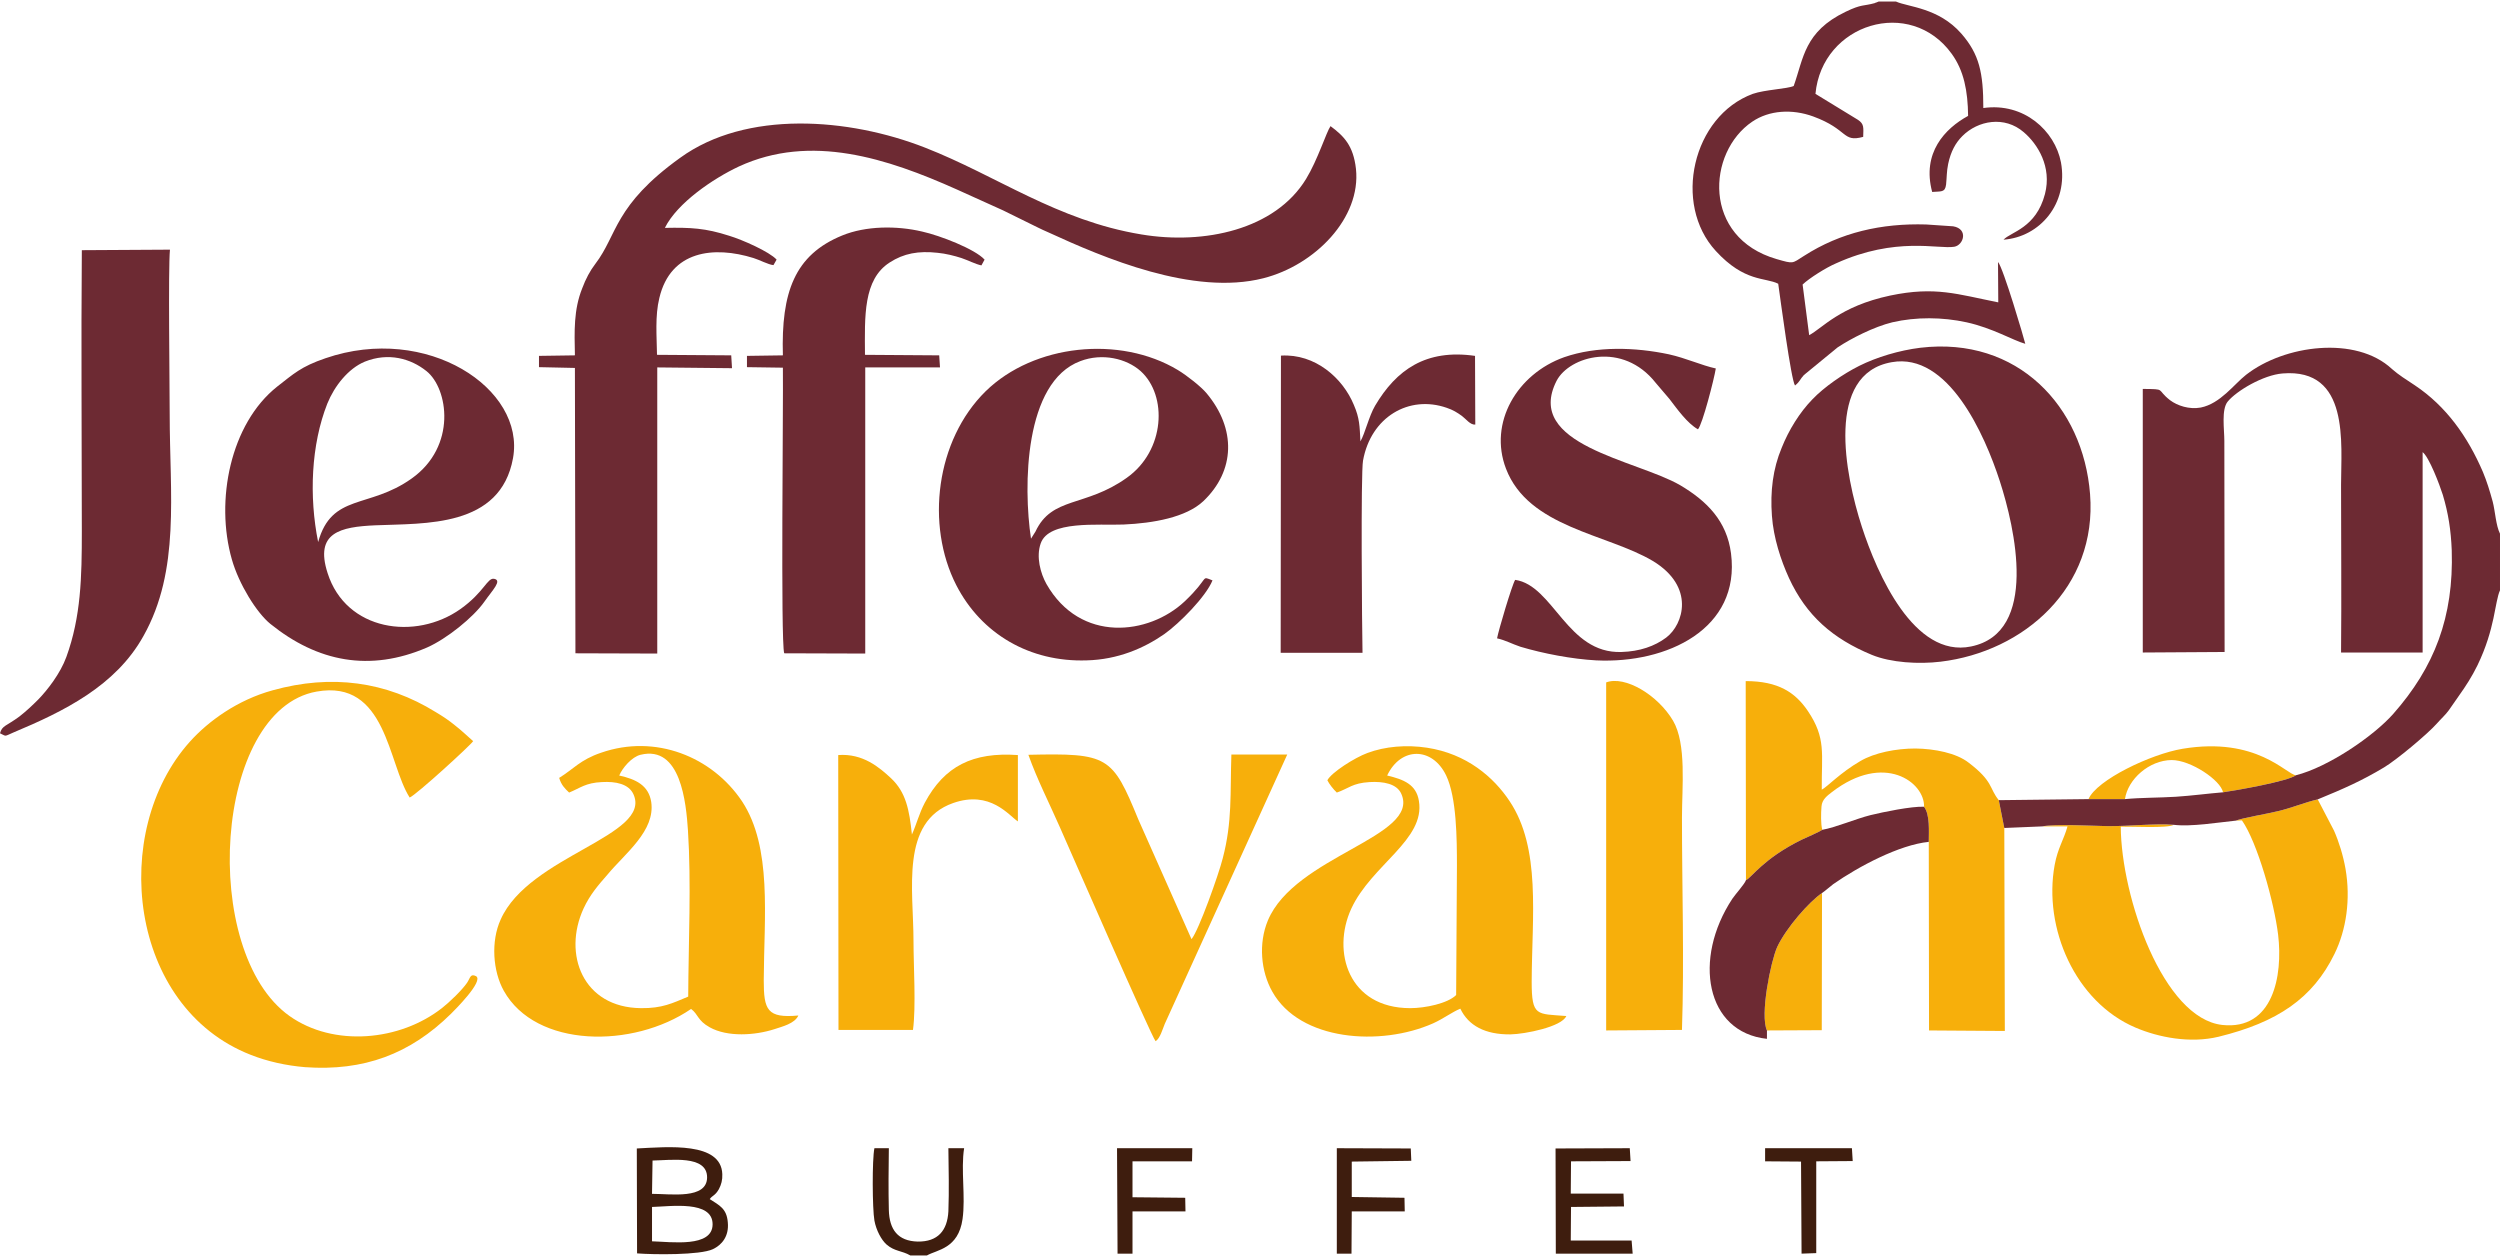 <?xml version="1.0" encoding="UTF-8"?>
<!-- Creator: CorelDRAW 2018 (64 Bit Versão de avaliação) -->
<svg xmlns="http://www.w3.org/2000/svg" xmlns:xlink="http://www.w3.org/1999/xlink" xml:space="preserve" width="356px" height="179px" version="1.1" style="shape-rendering:geometricPrecision; text-rendering:geometricPrecision; image-rendering:optimizeQuality; fill-rule:evenodd; clip-rule:evenodd" viewBox="0 0 95.32 47.81">
 <defs>
  <style type="text/css">
   <![CDATA[
    .fil0 {fill:#3E1D0E}
    .fil2 {fill:#6D2A33}
    .fil1 {fill:#F7AF0B}
   ]]>
  </style>
 </defs>
 <g id="Camada_x0020_1">
  <path class="fil0" d="M24.86 45.96c0.72,-0.02 2.31,-0.26 2.31,0.66 0,0.9 -1.57,0.67 -2.31,0.65l0 -1.31zm0.02 -1.77c0.69,-0.01 2.08,-0.22 2.08,0.64 0,0.85 -1.38,0.63 -2.1,0.63l0.02 -1.27zm2.18 1.47c0.1,-0.14 0.21,-0.13 0.35,-0.38 0.09,-0.17 0.14,-0.35 0.13,-0.57 -0.04,-1.24 -2.07,-1.04 -3.26,-0.98l0.01 4c0.63,0.05 2.4,0.07 2.89,-0.16 0.34,-0.16 0.62,-0.49 0.57,-1.02 -0.04,-0.53 -0.32,-0.65 -0.69,-0.89z"></path>
  <polygon class="fil0" points="59.9,44.22 62.17,44.21 62.14,43.72 59.31,43.73 59.32,47.74 62.25,47.74 62.21,47.24 59.89,47.24 59.9,45.96 61.92,45.94 61.9,45.45 59.89,45.45 "></polygon>
  <path class="fil0" d="M34.71 47.81l0.63 0c0.38,-0.22 1.2,-0.25 1.36,-1.39 0.12,-0.84 -0.07,-1.88 0.06,-2.7l-0.6 0c0.01,0.77 0.03,1.65 0,2.41 -0.04,0.73 -0.4,1.16 -1.17,1.15 -0.76,-0.02 -1.08,-0.46 -1.1,-1.2 -0.02,-0.77 -0.01,-1.6 0,-2.36l-0.55 0c-0.09,0.42 -0.08,2.31 0,2.76 0.07,0.38 0.27,0.74 0.46,0.91 0.31,0.27 0.58,0.23 0.91,0.42z"></path>
  <polygon class="fil0" points="43.18,44.22 45.45,44.22 45.46,43.72 42.59,43.72 42.61,47.74 43.18,47.74 43.18,46.13 45.2,46.13 45.19,45.61 43.18,45.59 43.18,45 "></polygon>
  <polygon class="fil0" points="51.54,44.23 53.81,44.2 53.79,43.73 50.97,43.72 50.97,47.74 51.53,47.74 51.54,46.13 53.56,46.13 53.55,45.61 51.54,45.58 "></polygon>
  <polygon class="fil0" points="67.3,44.22 68.67,44.23 68.69,47.74 69.25,47.72 69.25,44.22 70.64,44.21 70.61,43.72 67.3,43.72 "></polygon>
  <g id="_3005609369984">
   <path class="fil1" d="M67.37 39.23l2.09 -0.01 0.01 -5.23c-0.48,0.32 -1.37,1.33 -1.71,2.06 -0.25,0.56 -0.66,2.6 -0.39,3.18z"></path>
   <g>
    <path class="fil1" d="M18.04 28.2c-0.23,-0.2 -0.42,-0.39 -0.69,-0.6 -0.23,-0.19 -0.47,-0.35 -0.74,-0.51 -1.89,-1.17 -3.98,-1.45 -6.21,-0.83 -1.35,0.37 -2.46,1.18 -3.16,1.96 -3.08,3.43 -2.34,10.12 2.32,11.94 0.63,0.25 1.35,0.41 2.07,0.47 2.24,0.16 4.01,-0.5 5.57,-2.04 0.13,-0.13 1.26,-1.25 0.95,-1.43 -0.22,-0.11 -0.22,0.07 -0.34,0.25 -0.19,0.28 -0.68,0.75 -0.95,0.96 -1.61,1.27 -4.14,1.5 -5.82,0.31 -3.44,-2.44 -2.9,-11.67 1.03,-12.37 2.67,-0.48 2.72,2.75 3.55,4.04 0.25,-0.1 2.33,-2 2.42,-2.15z"></path>
    <path class="fil1" d="M52.89 29.51c0.52,-1.1 1.72,-1.1 2.25,0 0.4,0.84 0.41,2.42 0.41,3.45l-0.03 4.92c-0.32,0.32 -1.18,0.5 -1.75,0.5 -2.36,0 -3,-2.16 -2.25,-3.79 0.77,-1.67 2.83,-2.63 2.58,-4.11 -0.1,-0.63 -0.58,-0.82 -1.21,-0.97zm-2.28 0.18c0.06,0.13 0.23,0.35 0.36,0.47 0.46,-0.16 0.59,-0.36 1.25,-0.4 0.52,-0.03 1.04,0.06 1.21,0.45 0.73,1.64 -4.06,2.36 -5.09,4.83 -0.36,0.87 -0.27,1.93 0.17,2.71 1.05,1.88 4.12,2.1 6.13,1.21 0.4,-0.18 0.72,-0.43 1.04,-0.56 0.31,0.65 0.95,0.99 1.91,0.98 0.56,-0.01 1.96,-0.29 2.13,-0.7 -1.13,-0.09 -1.32,0.03 -1.32,-1.31 0.01,-2.5 0.36,-5.08 -0.84,-6.88 -0.61,-0.92 -1.64,-1.81 -3.15,-2.04 -0.79,-0.12 -1.6,-0.05 -2.27,0.2 -0.49,0.18 -1.37,0.74 -1.53,1.04z"></path>
    <path class="fil1" d="M23.61 29.51c0.12,-0.29 0.48,-0.71 0.81,-0.79 1.54,-0.38 1.74,1.84 1.81,2.88 0.13,1.99 0.02,4.31 0.01,6.34 -0.6,0.25 -0.99,0.45 -1.8,0.44 -2.22,-0.02 -2.99,-2.06 -2.19,-3.8 0.25,-0.54 0.57,-0.9 0.91,-1.29 0.68,-0.82 1.83,-1.67 1.67,-2.77 -0.1,-0.64 -0.59,-0.87 -1.22,-1.01zm-1.91 0.65c0.44,-0.18 0.62,-0.37 1.25,-0.4 0.53,-0.03 1.02,0.07 1.2,0.46 0.73,1.59 -3.98,2.34 -5.06,4.78 -0.38,0.83 -0.3,1.97 0.12,2.72 1.22,2.18 4.92,2.21 7.14,0.69 0.28,0.21 0.24,0.44 0.71,0.7 0.68,0.38 1.73,0.31 2.47,0.07 0.3,-0.1 0.77,-0.21 0.91,-0.52 -1.19,0.11 -1.32,-0.21 -1.32,-1.34 0.01,-2.42 0.33,-5.07 -0.83,-6.83 -1.14,-1.7 -3.3,-2.57 -5.37,-1.85 -0.8,0.27 -1.06,0.63 -1.6,0.96 0.08,0.27 0.21,0.4 0.38,0.56z"></path>
    <path class="fil1" d="M66.57 33.5c0.22,-0.1 0.66,-0.82 2.12,-1.54 0.15,-0.07 0.7,-0.31 0.79,-0.38 -0.06,-0.22 -0.05,-0.63 -0.03,-0.89 0.02,-0.27 0.22,-0.41 0.4,-0.55 1.99,-1.53 3.54,-0.37 3.51,0.56 0.23,0.31 0.18,0.93 0.18,1.34l0.01 7.19 2.89 0.02 -0.02 -7.74 -0.21 -1.06c-0.37,-0.45 -0.2,-0.71 -1.15,-1.43 -0.47,-0.37 -1.3,-0.53 -2.03,-0.54 -0.73,0 -1.56,0.16 -2.1,0.48 -0.76,0.44 -1.27,0.99 -1.47,1.09 -0.01,-1.39 0.17,-1.96 -0.53,-3 -0.48,-0.71 -1.13,-1.14 -2.37,-1.14l0.01 7.59z"></path>
    <path class="fil1" d="M85.25 31.23l0.23 -0.01c0.59,0.84 1.23,3.12 1.38,4.36 0.19,1.58 -0.2,3.65 -2.13,3.44 -2.25,-0.25 -3.85,-4.86 -3.87,-7.56 0.38,-0.01 1.8,0.07 2.02,-0.07 -0.66,-0.06 -1.78,0.06 -2.52,0.05 -0.6,-0.01 -2.02,-0.09 -2.49,0.01l0.96 0c-0.15,0.53 -0.37,0.82 -0.49,1.47 -0.44,2.4 0.78,5.22 3.08,6.2 0.89,0.38 2.09,0.61 3.17,0.35 2.24,-0.55 3.59,-1.46 4.42,-3.16 0.45,-0.92 0.62,-2.08 0.42,-3.24 -0.09,-0.51 -0.25,-1.03 -0.44,-1.46l-0.62 -1.19c-0.48,0.11 -1,0.33 -1.52,0.45 -0.35,0.09 -1.37,0.26 -1.6,0.36z"></path>
    <path class="fil1" d="M61.24 39.23l2.89 -0.02c0.09,-2.64 0,-5.44 0,-8.09 0,-1.16 0.18,-2.81 -0.34,-3.7 -0.58,-0.98 -1.83,-1.73 -2.55,-1.46l0 13.27z"></path>
    <path class="fil1" d="M39.21 28.72c0.33,0.93 0.8,1.85 1.2,2.76 0.39,0.88 3.49,7.98 3.65,8.16 0.17,-0.1 0.27,-0.47 0.35,-0.66l4.67 -10.27 -2.13 0c-0.05,1.49 0.04,2.55 -0.33,3.96 -0.15,0.6 -0.91,2.74 -1.19,3.08l-2.03 -4.57c-0.99,-2.41 -1.14,-2.53 -4.19,-2.46z"></path>
    <path class="fil1" d="M34.81 39.21c0.12,-0.89 0.02,-2.43 0.02,-3.39 0,-1.95 -0.51,-4.55 1.51,-5.26 1.42,-0.5 2.13,0.48 2.47,0.7l0 -2.53c-1.72,-0.12 -2.8,0.42 -3.55,1.82 -0.22,0.42 -0.3,0.78 -0.49,1.21 -0.1,-0.95 -0.23,-1.61 -0.79,-2.14 -0.45,-0.42 -1.08,-0.96 -2.02,-0.89l0.01 10.48 2.84 0z"></path>
    <path class="fil1" d="M79.63 30.41l1.39 0c0.11,-0.76 0.92,-1.48 1.78,-1.49 0.73,0 1.87,0.77 1.96,1.23 0.49,-0.07 2.48,-0.42 2.78,-0.65 -0.37,-0.03 -1.49,-1.48 -4.32,-1.01 -1.21,0.2 -3.28,1.19 -3.59,1.92z"></path>
   </g>
  </g>
  <path class="fil2" d="M87.54 29.5c-0.3,0.23 -2.29,0.58 -2.78,0.65 -0.6,0.05 -1.19,0.13 -1.8,0.17 -0.64,0.04 -1.31,0.03 -1.94,0.09l-1.39 0 -3.42 0.04 0.21 1.06 1.45 -0.06c0.47,-0.1 1.89,-0.02 2.49,-0.01 0.74,0.01 1.86,-0.11 2.52,-0.05 0.67,0.08 1.69,-0.09 2.37,-0.16 0.23,-0.1 1.25,-0.27 1.6,-0.36 0.52,-0.12 1.04,-0.34 1.52,-0.45 1,-0.41 1.68,-0.71 2.53,-1.22 0.47,-0.28 1.67,-1.28 2.02,-1.68 0.13,-0.15 0.33,-0.33 0.45,-0.5 0.15,-0.21 0.26,-0.37 0.39,-0.56 0.25,-0.35 0.49,-0.72 0.7,-1.15 0.68,-1.4 0.66,-2.43 0.86,-2.86l0 -2.16c-0.16,-0.32 -0.18,-0.85 -0.28,-1.23 -0.11,-0.4 -0.22,-0.76 -0.37,-1.12 -0.58,-1.35 -1.4,-2.51 -2.6,-3.31 -0.29,-0.19 -0.65,-0.42 -0.87,-0.62 -1.37,-1.28 -4.1,-0.92 -5.56,0.22 -0.46,0.36 -0.98,1.1 -1.73,1.25 -0.44,0.08 -0.89,-0.07 -1.17,-0.28 -0.55,-0.43 -0.12,-0.42 -1.04,-0.43l0 10.05 3.12 -0.02 -0.01 -8.05c0,-0.44 -0.12,-1.2 0.13,-1.5 0.34,-0.41 1.35,-1.01 2.09,-1.07 2.57,-0.21 2.23,2.67 2.23,4.24 0,2.12 0.02,4.25 0,6.4l3.11 0 0 -7.64c0.25,0.19 0.65,1.25 0.77,1.63 0.21,0.7 0.31,1.35 0.34,2.11 0.08,2.55 -0.66,4.46 -2.23,6.24 -0.75,0.85 -2.48,2.03 -3.71,2.34z"></path>
  <path class="fil2" d="M25.35 8.63c0.47,-0.95 1.84,-1.88 2.82,-2.34 2.75,-1.27 5.66,-0.31 8.3,0.87 0.59,0.27 1.17,0.53 1.77,0.8l1.32 0.65c0.17,0.09 0.22,0.1 0.41,0.19 2.11,0.97 5.53,2.43 8.2,1.75 1.97,-0.5 3.73,-2.3 3.53,-4.17 -0.1,-0.89 -0.46,-1.25 -0.97,-1.63 -0.16,0.23 -0.49,1.29 -0.93,2.01 -1.18,1.94 -3.89,2.52 -6.28,2.12 -3.22,-0.53 -5.51,-2.24 -8.25,-3.31 -2.91,-1.14 -6.82,-1.44 -9.34,0.39 -2.53,1.82 -2.38,2.93 -3.23,4.04 -0.2,0.26 -0.37,0.58 -0.5,0.93 -0.33,0.82 -0.3,1.64 -0.28,2.56l-1.37 0.02 0 0.43 1.37 0.03 0.02 10.88 3.12 0.01 0 -10.91 2.85 0.03 -0.03 -0.49 -2.83 -0.02c-0.01,-0.71 -0.08,-1.48 0.09,-2.17 0.43,-1.81 2.08,-1.99 3.59,-1.52 0.23,0.07 0.56,0.25 0.76,0.27l0.12 -0.21c-0.27,-0.3 -1.31,-0.76 -1.81,-0.91 -0.9,-0.29 -1.46,-0.32 -2.45,-0.3z"></path>
  <path class="fil2" d="M72.13 13.75c2.15,-0.38 3.54,2.75 4.12,4.54 0.57,1.76 1.5,5.77 -1.1,6.3 -2.17,0.45 -3.58,-2.77 -4.16,-4.56 -0.65,-2 -1.4,-5.84 1.14,-6.28zm-4.57 5.86c0.06,0.84 0.34,1.69 0.65,2.37 0.66,1.43 1.66,2.31 3.16,2.93 0.73,0.3 1.79,0.36 2.62,0.26 3.18,-0.38 5.98,-2.83 5.7,-6.39 -0.26,-3.34 -2.76,-6.02 -6.47,-5.58 -0.81,0.1 -1.67,0.36 -2.33,0.69 -0.62,0.31 -1.34,0.81 -1.78,1.27 -0.49,0.5 -0.91,1.18 -1.18,1.86 -0.33,0.79 -0.44,1.65 -0.37,2.59z"></path>
  <path class="fil2" d="M12.13 20.61c-0.35,-1.74 -0.27,-3.71 0.35,-5.28 0.27,-0.67 0.8,-1.34 1.43,-1.6 0.9,-0.36 1.75,-0.12 2.35,0.36 0.83,0.66 1.17,2.87 -0.57,4.1 -1.63,1.16 -3.04,0.55 -3.56,2.42zm7.43 -3.2c0.48,-2.65 -3.28,-5.14 -7.15,-3.81 -0.94,0.32 -1.22,0.6 -1.84,1.08 -1.79,1.42 -2.37,4.35 -1.73,6.59 0.27,0.95 0.95,2.04 1.47,2.46 1.8,1.45 3.79,1.84 5.97,0.9 0.75,-0.33 1.77,-1.15 2.19,-1.75 0.3,-0.43 0.69,-0.81 0.37,-0.87 -0.26,-0.05 -0.38,0.51 -1.28,1.15 -1.72,1.22 -4.37,0.84 -5.07,-1.37 -0.5,-1.55 0.49,-1.76 1.82,-1.82 1.9,-0.08 4.77,0.09 5.25,-2.56z"></path>
  <path class="fil2" d="M39.31 20.48c-0.3,-2 -0.26,-5.97 1.88,-6.77 0.84,-0.32 1.76,-0.1 2.3,0.38 1.03,0.93 0.94,3.03 -0.53,4.07 -1.58,1.13 -2.85,0.7 -3.48,2.05l-0.17 0.27zm6.92 1.59c-0.47,-0.18 -0.08,-0.13 -1.06,0.8 -1.37,1.29 -3.98,1.6 -5.27,-0.66 -0.23,-0.41 -0.4,-1.04 -0.22,-1.55 0.31,-0.89 2.19,-0.68 3.16,-0.72 1.13,-0.05 2.38,-0.27 3.04,-0.89 1.22,-1.16 1.26,-2.76 0.12,-4.12 -0.2,-0.24 -0.74,-0.67 -1.09,-0.88 -2.21,-1.33 -5.49,-0.99 -7.33,0.81 -1.9,1.87 -2.29,5.1 -1.12,7.39 0.96,1.87 2.81,2.94 4.97,2.87 1.19,-0.03 2.18,-0.46 2.96,-1 0.58,-0.41 1.59,-1.43 1.84,-2.05z"></path>
  <path class="fil2" d="M0 27.9c0.26,0.12 0.14,0.13 0.51,-0.03 1.91,-0.8 3.9,-1.77 4.96,-3.68 1.41,-2.51 1,-5.41 1,-8.45 0,-1.11 -0.06,-5.56 0.01,-6.28l-3.36 0.02c-0.03,3.58 0,7.16 0,10.73 0,1.72 -0.03,3.24 -0.59,4.78 -0.23,0.63 -0.72,1.26 -1.07,1.62 -0.23,0.23 -0.44,0.43 -0.72,0.65 -0.5,0.37 -0.66,0.34 -0.74,0.64z"></path>
  <path class="fil2" d="M32.98 13.47c-0.01,-1.47 -0.07,-2.87 0.94,-3.52 0.54,-0.35 1.1,-0.45 1.83,-0.37 0.31,0.03 0.63,0.11 0.91,0.2 0.24,0.08 0.55,0.24 0.76,0.28l0.12 -0.22c-0.36,-0.4 -1.7,-0.92 -2.38,-1.07 -0.97,-0.23 -2.15,-0.22 -3.05,0.15 -1.81,0.74 -2.33,2.16 -2.26,4.57l-1.37 0.02 0 0.43 1.37 0.02c0.02,1.37 -0.09,10.43 0.05,10.89l3.09 0.01 0 -10.91 2.85 0 -0.03 -0.46 -2.83 -0.02z"></path>
  <path class="fil2" d="M57.08 24.28c0.32,0.07 0.56,0.21 0.89,0.32 0.87,0.26 1.97,0.47 2.89,0.52 2.7,0.13 5.51,-1.2 5.14,-4.08 -0.16,-1.23 -0.91,-1.99 -1.94,-2.6 -1.68,-0.97 -5.96,-1.53 -4.71,-3.98 0.49,-0.94 2.52,-1.52 3.78,0.08l0.52 0.61c0.3,0.39 0.68,0.93 1.09,1.16 0.17,-0.18 0.62,-1.93 0.68,-2.32 -0.55,-0.12 -1.12,-0.39 -1.79,-0.54 -1.28,-0.27 -2.75,-0.32 -3.99,0.11 -1.8,0.64 -2.89,2.5 -2.22,4.25 0.86,2.25 3.85,2.48 5.6,3.52 1.62,0.98 1.17,2.42 0.51,2.92 -0.44,0.33 -1.01,0.53 -1.71,0.55 -2.07,0.07 -2.59,-2.54 -4.05,-2.75 -0.12,0.19 -0.64,1.94 -0.69,2.23z"></path>
  <path class="fil2" d="M72.29 0l-0.66 0 -0.1 0.04c-0.02,0 -0.03,0.01 -0.05,0.02 -0.43,0.12 -0.49,0.03 -1.11,0.33 -1.58,0.76 -1.6,1.77 -1.98,2.83 -0.24,0.11 -1.1,0.14 -1.56,0.3 -2.3,0.85 -3.06,4.2 -1.41,5.99 1.1,1.2 1.89,1 2.38,1.25 0.08,0.56 0.49,3.67 0.64,3.88 0.2,-0.16 0.18,-0.23 0.34,-0.4l1.28 -1.05c0.51,-0.34 1.39,-0.79 2.09,-0.96 0.91,-0.21 1.91,-0.2 2.83,0 1,0.22 1.77,0.69 2.24,0.82 -0.04,-0.18 -0.84,-2.9 -1.04,-3.12l0.01 1.54c-1.56,-0.31 -2.4,-0.62 -4.12,-0.26 -1.93,0.41 -2.6,1.26 -3.09,1.51l-0.25 -1.93c0.25,-0.24 0.9,-0.65 1.28,-0.81 2.28,-1.03 3.89,-0.53 4.5,-0.63 0.36,-0.06 0.55,-0.68 -0.04,-0.78l-1.03 -0.07c-1.7,-0.05 -3.26,0.3 -4.66,1.2 -0.46,0.29 -0.38,0.31 -1.04,0.12 -2.84,-0.82 -2.66,-4.07 -0.93,-5.24 0.65,-0.44 1.52,-0.49 2.32,-0.2 1.36,0.5 1.1,1 1.91,0.78 0.01,-0.36 0.04,-0.49 -0.2,-0.65l-1.62 -0.99c0.25,-2.68 3.62,-3.72 5.2,-1.52 0.46,0.64 0.61,1.41 0.62,2.36 -0.88,0.48 -1.77,1.41 -1.37,2.9 0.34,-0.03 0.49,0.03 0.53,-0.28 0.03,-0.29 0.02,-0.5 0.08,-0.79 0.1,-0.47 0.28,-0.8 0.54,-1.06 0.6,-0.6 1.61,-0.78 2.34,-0.15 0.53,0.45 1.08,1.32 0.81,2.36 -0.34,1.3 -1.3,1.44 -1.58,1.74 1.38,-0.1 2.48,-1.37 2.19,-2.95 -0.23,-1.2 -1.41,-2.29 -2.96,-2.07 0,-1.34 -0.15,-2.05 -0.84,-2.84 -0.87,-0.99 -2.03,-1.01 -2.49,-1.22z"></path>
  <path class="fil2" d="M51.95 24.83c-0.02,-0.91 -0.07,-6.86 0.02,-7.33 0.3,-1.66 1.75,-2.51 3.19,-2.01 0.24,0.08 0.4,0.18 0.58,0.31 0.15,0.11 0.32,0.35 0.51,0.33l-0.01 -2.62c-1.87,-0.27 -3,0.53 -3.81,1.9 -0.24,0.41 -0.38,1.05 -0.56,1.36 -0.03,-0.59 -0.03,-0.88 -0.25,-1.39 -0.42,-1.02 -1.47,-1.96 -2.78,-1.88l-0.01 11.33 3.12 0z"></path>
  <path class="fil2" d="M69.48 31.58c-0.09,0.07 -0.64,0.31 -0.79,0.38 -1.46,0.72 -1.9,1.44 -2.12,1.54 -0.05,0.15 -0.4,0.53 -0.52,0.71 -1.51,2.29 -1.02,5.09 1.32,5.34l0 -0.32c-0.27,-0.58 0.14,-2.62 0.39,-3.18 0.34,-0.73 1.23,-1.74 1.71,-2.06 0.16,-0.11 0.27,-0.22 0.43,-0.34 0.96,-0.67 2.52,-1.5 3.64,-1.61 0,-0.41 0.05,-1.03 -0.18,-1.34 -0.48,-0.02 -1.55,0.2 -2.04,0.32 -0.56,0.14 -1.33,0.47 -1.84,0.56z"></path>
 </g>
</svg>
